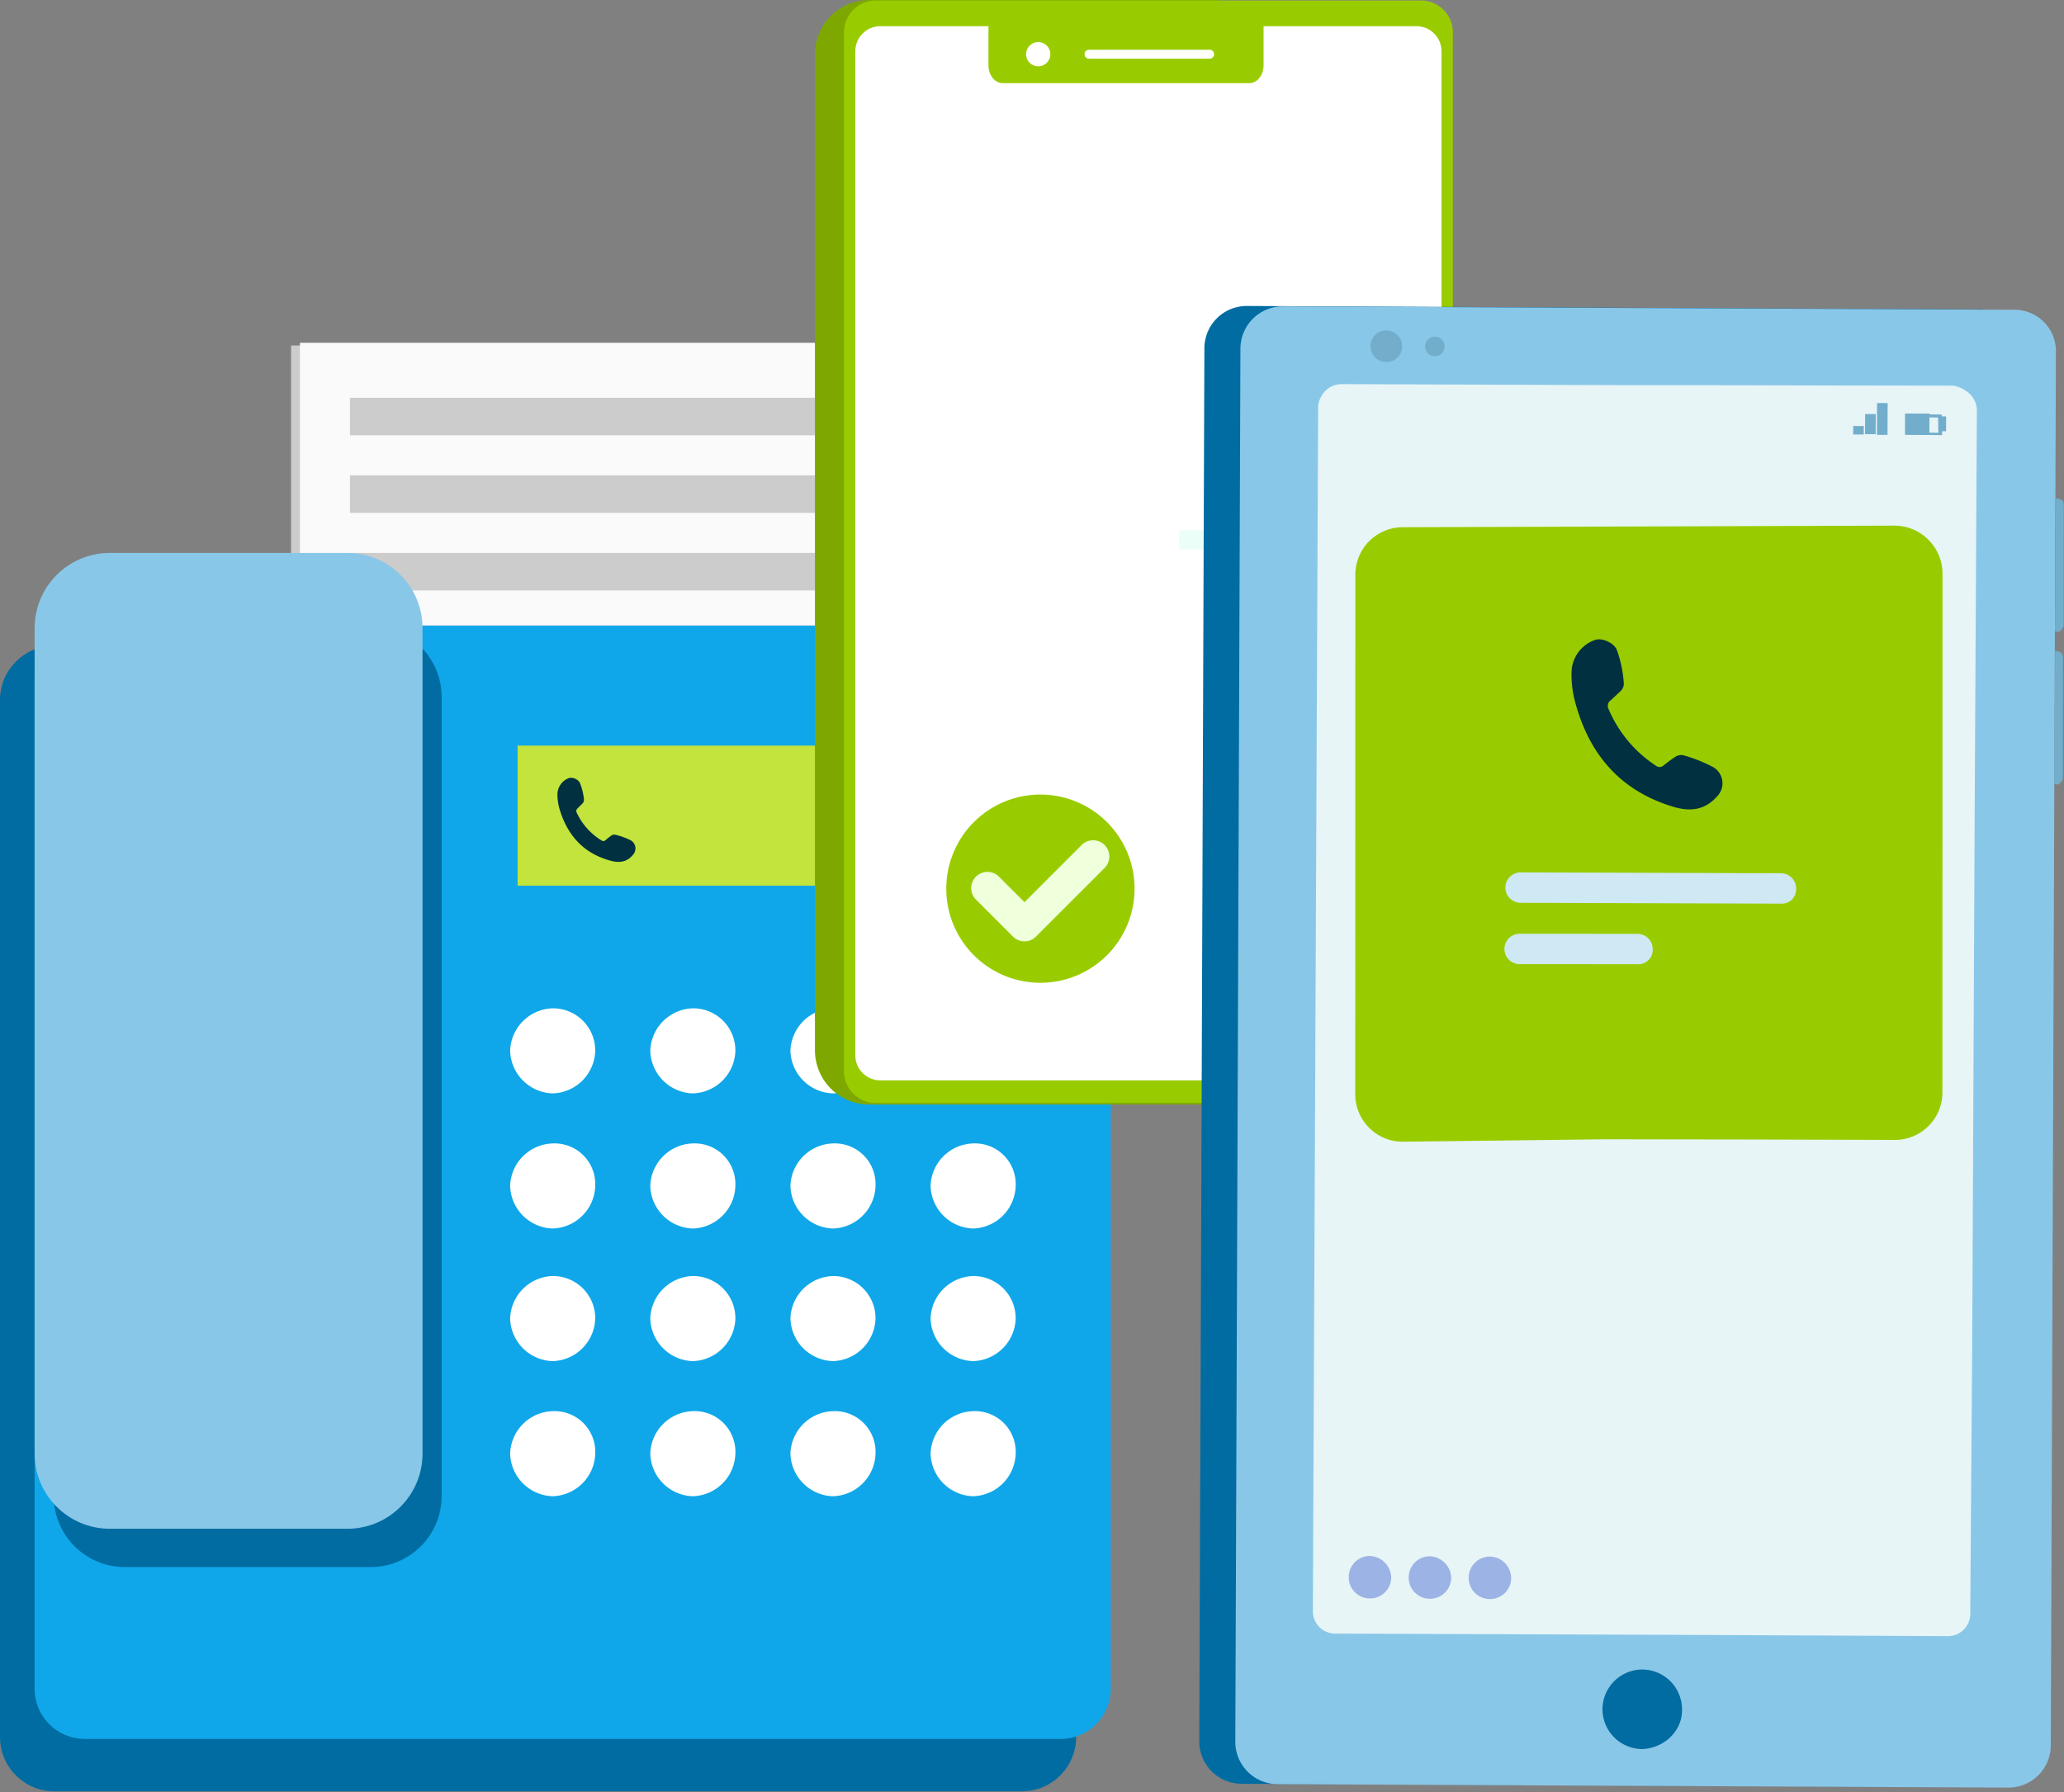 <svg width="494" height="429" viewBox="0 0 494 429" fill="none" xmlns="http://www.w3.org/2000/svg"><rect x="0" y="0" width="494" height="429" fill="#808080" stroke="none"/><g clip-path="url(#clip0)"><g clip-path="url(#clip1)"><path d="M244.565 154.574H13c-7.18 0-13 5.82-13 13V415.83c0 7.18 5.82 13 13 13h231.565c7.18 0 13-5.82 13-13V167.574c0-7.18-5.82-13-13-13z" fill="#006CA2"/><path d="M246.364 82.71H69.662v61.696h176.702V82.71z" fill="#CCC"/><path d="M253.853 149.737H20.288c-6.627 0-12 5.373-12 12v242.551c0 6.627 5.373 12 12 12h233.565c6.627 0 12-5.373 12-12V161.737c0-6.627-5.373-12-12-12z" fill="#0FA7E9"/><path d="M248.483 82.051H71.781v67.686h176.702V82.051z" fill="#FAFAFA"/><path d="M235.305 95.229H83.761v8.985h151.544v-8.985zM235.305 113.798H83.761v8.985h151.544v-8.985zM235.305 132.366H83.761v8.985h151.544v-8.985z" fill="#CCC"/><path d="M88.705 149.883H29.862c-9.389 0-17 7.611-17 17v191.259c0 9.389 7.611 17 17 17h58.843c9.389 0 17-7.611 17-17V166.883c0-9.389-7.611-17-17-17z" fill="#006CA2"/><path d="M83.131 132.366H26.288c-9.941 0-18 8.059-18 18v197.607c0 9.941 8.059 18 18 18h56.843c9.941 0 18-8.059 18-18V150.366c0-9.941-8.059-18-18-18z" fill="#89C7E8"/><path d="M123.893 178.488h118.6v33.544h-118.6v-33.544z" fill="#C2E43D"/><path d="M142.462 251.565a10.5 10.5 0 01-10.183 10.183 10.5 10.5 0 01-10.183-10.183 10.5 10.5 0 0110.183-10.183 10.102 10.102 0 0110.183 10.183zM176.005 251.565a10.5 10.5 0 01-10.183 10.183 10.5 10.5 0 01-10.183-10.183 10.5 10.5 0 0110.183-10.183 10.102 10.102 0 0110.183 10.183zM209.548 251.565a10.5 10.5 0 01-10.183 10.183 10.5 10.5 0 01-10.183-10.183 10.5 10.5 0 0110.183-10.183 10.102 10.102 0 0110.183 10.183zM243.092 251.565a10.5 10.5 0 01-10.183 10.183 10.5 10.5 0 01-10.183-10.183 10.5 10.5 0 0110.183-10.183 10.102 10.102 0 0110.183 10.183zM142.462 283.911a10.5 10.5 0 01-10.183 10.183 10.5 10.5 0 01-10.183-10.183 10.498 10.498 0 0110.183-10.183 9.745 9.745 0 019.534 6.214 9.745 9.745 0 01.649 3.969zM176.005 283.911a10.5 10.5 0 01-10.183 10.183 10.5 10.5 0 01-10.183-10.183 10.498 10.498 0 0110.183-10.183 9.745 9.745 0 019.534 6.214 9.745 9.745 0 01.649 3.969zM209.548 283.911a10.5 10.5 0 01-10.183 10.183 10.5 10.5 0 01-10.183-10.183 10.498 10.498 0 0110.183-10.183 9.745 9.745 0 019.534 6.214 9.745 9.745 0 01.649 3.969zM243.092 283.911a10.5 10.5 0 01-10.183 10.183 10.5 10.5 0 01-10.183-10.183 10.498 10.498 0 0110.183-10.183 9.745 9.745 0 019.534 6.214 9.745 9.745 0 01.649 3.969zM142.462 315.657a10.5 10.5 0 01-10.183 10.183 10.5 10.5 0 01-10.183-10.183 10.498 10.498 0 0110.183-10.183 10.102 10.102 0 0110.183 10.183zM176.005 315.657a10.5 10.5 0 01-10.183 10.183 10.5 10.5 0 01-10.183-10.183 10.498 10.498 0 0110.183-10.183 10.102 10.102 0 0110.183 10.183zM209.548 315.657a10.5 10.5 0 01-10.183 10.183 10.5 10.5 0 01-10.183-10.183 10.498 10.498 0 0110.183-10.183 10.102 10.102 0 0110.183 10.183zM243.092 315.657a10.5 10.5 0 01-10.183 10.183 10.5 10.5 0 01-10.183-10.183 10.498 10.498 0 0110.183-10.183 10.102 10.102 0 0110.183 10.183zM142.462 348.003a10.5 10.5 0 01-10.183 10.183 10.5 10.5 0 01-10.183-10.183 10.5 10.5 0 0110.183-10.183 9.745 9.745 0 019.534 6.214 9.745 9.745 0 01.649 3.969zM176.005 348.003a10.5 10.5 0 01-10.183 10.183 10.5 10.5 0 01-10.183-10.183 10.5 10.5 0 0110.183-10.183 9.745 9.745 0 019.534 6.214 9.745 9.745 0 01.649 3.969zM209.548 348.003a10.5 10.5 0 01-10.183 10.183 10.5 10.5 0 01-10.183-10.183 10.5 10.5 0 0110.183-10.183 9.745 9.745 0 019.534 6.214 9.745 9.745 0 01.649 3.969zM243.092 348.003a10.5 10.5 0 01-10.183 10.183 10.5 10.5 0 01-10.183-10.183 10.5 10.5 0 0110.183-10.183 9.745 9.745 0 019.534 6.214 9.745 9.745 0 01.649 3.969z" fill="#fff"/><path d="M248.482 82.051l16.173 26.356h-16.173V82.051z" fill="#B3B3B3"/><path d="M133.416 190.135a4.217 4.217 0 012.759-3.876 2.47 2.47 0 012.619 1.152c.514 1.286.843 2.637.978 4.015a1.241 1.241 0 01-.349.908l-1.153 1.155a.822.822 0 00-.244 1.045 15.333 15.333 0 005.97 6.669.691.691 0 00.908-.07c.419-.349.873-.733 1.327-1.047a1.265 1.265 0 011.117-.244c1.204.299 2.373.72 3.491 1.257a2.243 2.243 0 01.663 3.526c-1.4 1.711-3.142 1.99-5.2 1.466-6.391-1.676-10.302-5.831-12.257-12.011a12.768 12.768 0 01-.629-3.945z" fill="#013040"/><path d="M290.435 0h-82.387c-7.18 0-13 5.82-13 13v238.415c0 7.18 5.82 13 13 13h82.387c7.18 0 13-5.82 13-13V13c0-7.18-5.82-13-13-13z" fill="#7EA800"/><path d="M347.724 7.731v248.713c0 2.013-.8 3.944-2.224 5.367a7.588 7.588 0 01-5.367 2.224H209.599a7.594 7.594 0 01-7.59-7.591V7.731a7.611 7.611 0 017.59-7.611h130.535a7.607 7.607 0 017.59 7.611z" fill="#9C0"/><path d="M339.012 6.276H210.711a6 6 0 00-6 6v240.353a6 6 0 006 6h128.301a6 6 0 006-6V12.276a6 6 0 00-6-6z" fill="#fff"/><path d="M236.577 15.649V5.274h65.847v10.375c0 2.345-1.536 4.26-3.43 4.26h-58.987c-1.894 0-3.43-1.915-3.43-4.26z" fill="#9C0"/><path d="M248.492 15.873a2.901 2.901 0 01-2.9-2.9 2.903 2.903 0 012.9-2.9 2.901 2.901 0 012.9 2.9 2.903 2.903 0 01-2.9 2.9zM289.513 14.042h-28.865a1.068 1.068 0 01-1.07-1.07 1.068 1.068 0 011.07-1.069h28.866a1.068 1.068 0 011.069 1.07 1.068 1.068 0 01-1.069 1.069h-.001z" fill="#fff"/><path d="M296.733 126.911h-14.528v4.591h14.528v-4.591zM333.736 126.911h-14.53v4.591h14.53v-4.591zM315.233 126.911h-14.528v4.591h14.528v-4.591z" fill="#EBFFF8"/><path d="M331.374 186.183h-35.213v35.213h35.213v-35.213z" fill="#9C0"/><path d="M313.767 205.378a4.484 4.484 0 01-4.485-4.485v-2.692a4.486 4.486 0 017.655-3.171 4.485 4.485 0 011.313 3.171v2.692a4.485 4.485 0 01-4.483 4.485z" fill="#F8FFFB"/><path d="M313.767 203.075a10.576 10.576 0 00-9.569 6.06 3.152 3.152 0 00.179 3.041 3.16 3.16 0 002.665 1.477h13.448a3.157 3.157 0 002.844-4.518 10.574 10.574 0 00-9.567-6.06z" fill="#F8FFFB"/><path d="M271.546 212.744a22.528 22.528 0 01-13.91 20.814 22.534 22.534 0 01-24.553-4.884 22.53 22.53 0 013.413-34.665 22.528 22.528 0 0133.335 10.112 22.541 22.541 0 011.715 8.623z" fill="#9C0"/><path d="M245.198 225.351a3.886 3.886 0 01-2.746-1.139l-8.831-8.829a3.877 3.877 0 01-1.17-2.755 3.893 3.893 0 011.137-2.769 3.882 3.882 0 015.524.033l6.086 6.083 13.718-13.715a3.883 3.883 0 015.491 5.491l-16.462 16.462a3.889 3.889 0 01-2.747 1.138z" fill="#F0FFDC"/><path d="M483.688 84.18l-1.225 333.435a10.126 10.126 0 01-2.969 7.197 10.13 10.13 0 01-7.196 2.97l-175.094-.765a10.14 10.14 0 01-10.169-10.173l1.226-333.43a10.143 10.143 0 0110.166-10.168l174.845.819a9.995 9.995 0 019.652 6.154c.521 1.255.781 2.603.764 3.962z" fill="#006CA2"/><path d="M492.065 84.332l-1.225 333.435a10.14 10.14 0 01-10.165 10.167l-174.846-.822a10.133 10.133 0 01-7.201-2.972 10.126 10.126 0 01-2.968-7.202l1.225-333.43a10.144 10.144 0 0110.166-10.167l174.845.818a9.906 9.906 0 0110.169 10.173z" fill="#89C7E8"/><path d="M473.142 98.341l-.524 97.094-.597 128.394-.226 29.508-.227 32.894a5.334 5.334 0 01-3.395 5.079 5.34 5.34 0 01-2.121.365l-60.811-.292-85.576-.316a5.332 5.332 0 01-3.907-1.589 5.347 5.347 0 01-1.537-3.927l1.266-288.09a5.2 5.2 0 01.723-2.513 5.515 5.515 0 015.045-2.99l72.269.26 9.119-.02 39.123.092 25.816.036c3.008.608 5.616 2.874 5.56 6.015z" fill="#E7F5F7"/><path d="M393.041 418.705a9.546 9.546 0 01-9.501-9.537 9.548 9.548 0 019.534-9.501 9.55 9.55 0 019.503 9.534c.155 5.181-4.358 9.351-9.536 9.504z" fill="#006CA2"/><path d="M331.763 86.665a3.788 3.788 0 01-3.75-3.826 3.772 3.772 0 011.135-2.67 3.792 3.792 0 012.691-1.081 3.782 3.782 0 013.478 2.373c.185.462.278.956.273 1.453a3.682 3.682 0 01-1.1 2.705 3.676 3.676 0 01-2.727 1.046zM343.435 85.274a2.34 2.34 0 01-2.361-2.323 2.34 2.34 0 012.322-2.36 2.337 2.337 0 012.361 2.322 2.34 2.34 0 01-2.322 2.36zM492.394 151.246l-.552-.133.206-31.851.553.133a1.392 1.392 0 011.332 1.257l-.031 29.203c-.328.858-.955 1.528-1.508 1.391zM492.226 187.78l-.552-.133.206-31.851.553.134c.336.012.656.147.901.378.246.231.399.543.431.878l-.031 29.203c-.328.858-.955 1.528-1.508 1.391zM449.251 96.482l-.032 7.62 2.54.011.032-7.62-2.54-.01zM446.405 99.107l-.02 4.826 2.54.011.02-4.826-2.54-.01zM443.545 101.979l-.009 2.032 2.54.011.009-2.032-2.54-.011zM455.959 98.992l-.02 5.08 5.842.023.02-5.08-5.842-.023z" fill="#72AECC"/><path d="M463.87 99.96l.058 3.64-7.33-.136-.058-3.636 7.33.132zm.878-.724l-8.626-.094.095 4.931 8.624.095-.093-4.932z" fill="#72AECC"/><path d="M464.271 99.68l-.016 3.557 1.524.007.016-3.556-1.524-.007z" fill="#72AECC"/><path d="M453.421 125.834l-117.555.377a11.359 11.359 0 00-11.478 11.252l-.022 124.375a11.36 11.36 0 0011.253 11.479l48.427-.58 37.027.056 32.35.091a11.357 11.357 0 0011.479-11.252l.022-124.377a11.522 11.522 0 00-11.503-11.421z" fill="#9C0"/><path d="M426.305 216.323l-62.35-.204a3.634 3.634 0 01-3.649-3.579 3.634 3.634 0 013.535-3.693l62.349.203a3.651 3.651 0 013.694 3.579 3.43 3.43 0 01-.955 2.656 3.42 3.42 0 01-2.624 1.038zM391.979 230.823l-28.157-.016a3.645 3.645 0 01-2.617-1.008 3.635 3.635 0 012.502-6.265l28.157.017a3.647 3.647 0 013.694 3.578 3.415 3.415 0 01-.955 2.656 3.422 3.422 0 01-2.624 1.038z" fill="#CEE8F4"/><path d="M376.144 160.649a8.369 8.369 0 015.736-7.49c1.681-.496 4.476.78 5.112 2.465a29.106 29.106 0 011.654 8.025 2.44 2.44 0 01-.754 1.775l-2.359 2.205a1.628 1.628 0 00-.557 2.059 30.401 30.401 0 0011.372 13.631 1.37 1.37 0 001.803-.075c.854-.664 1.781-1.393 2.702-1.984a2.52 2.52 0 012.232-.407 36.017 36.017 0 016.834 2.733 4.453 4.453 0 011.07 7.036c-2.887 3.294-6.365 3.727-10.412 2.546-12.549-3.765-20.012-12.27-23.459-24.655a25.275 25.275 0 01-.974-7.864z" fill="#013040"/><path d="M332.969 377.57a5.049 5.049 0 01-5.081 5.08 5.035 5.035 0 01-3.602-1.478 5.045 5.045 0 01-1.478-3.603 5.035 5.035 0 011.478-3.602 5.055 5.055 0 013.603-1.478 5.3 5.3 0 015.08 5.081zM347.323 377.645a5.03 5.03 0 01-1.477 3.602 5.055 5.055 0 01-3.603 1.478 5.057 5.057 0 01-3.603-1.478 5.034 5.034 0 01-1.477-3.603 5.056 5.056 0 011.478-3.603 5.047 5.047 0 013.602-1.477 5.299 5.299 0 015.08 5.081zM361.678 377.719a5.03 5.03 0 01-1.477 3.603 5.03 5.03 0 01-1.654 1.1 5.03 5.03 0 01-1.949.377 5.034 5.034 0 01-3.603-1.477 5.037 5.037 0 01-1.477-3.603 5.034 5.034 0 011.477-3.603 5.038 5.038 0 013.603-1.477 5.17 5.17 0 015.08 5.08z" fill="#9CB3E5"/></g></g><defs><clipPath id="clip0"><path fill="#fff" d="M0 0h494v429H0z"/></clipPath><clipPath id="clip1"><path fill="#fff" d="M0 0h567.125v468.251H0z"/></clipPath></defs></svg>
